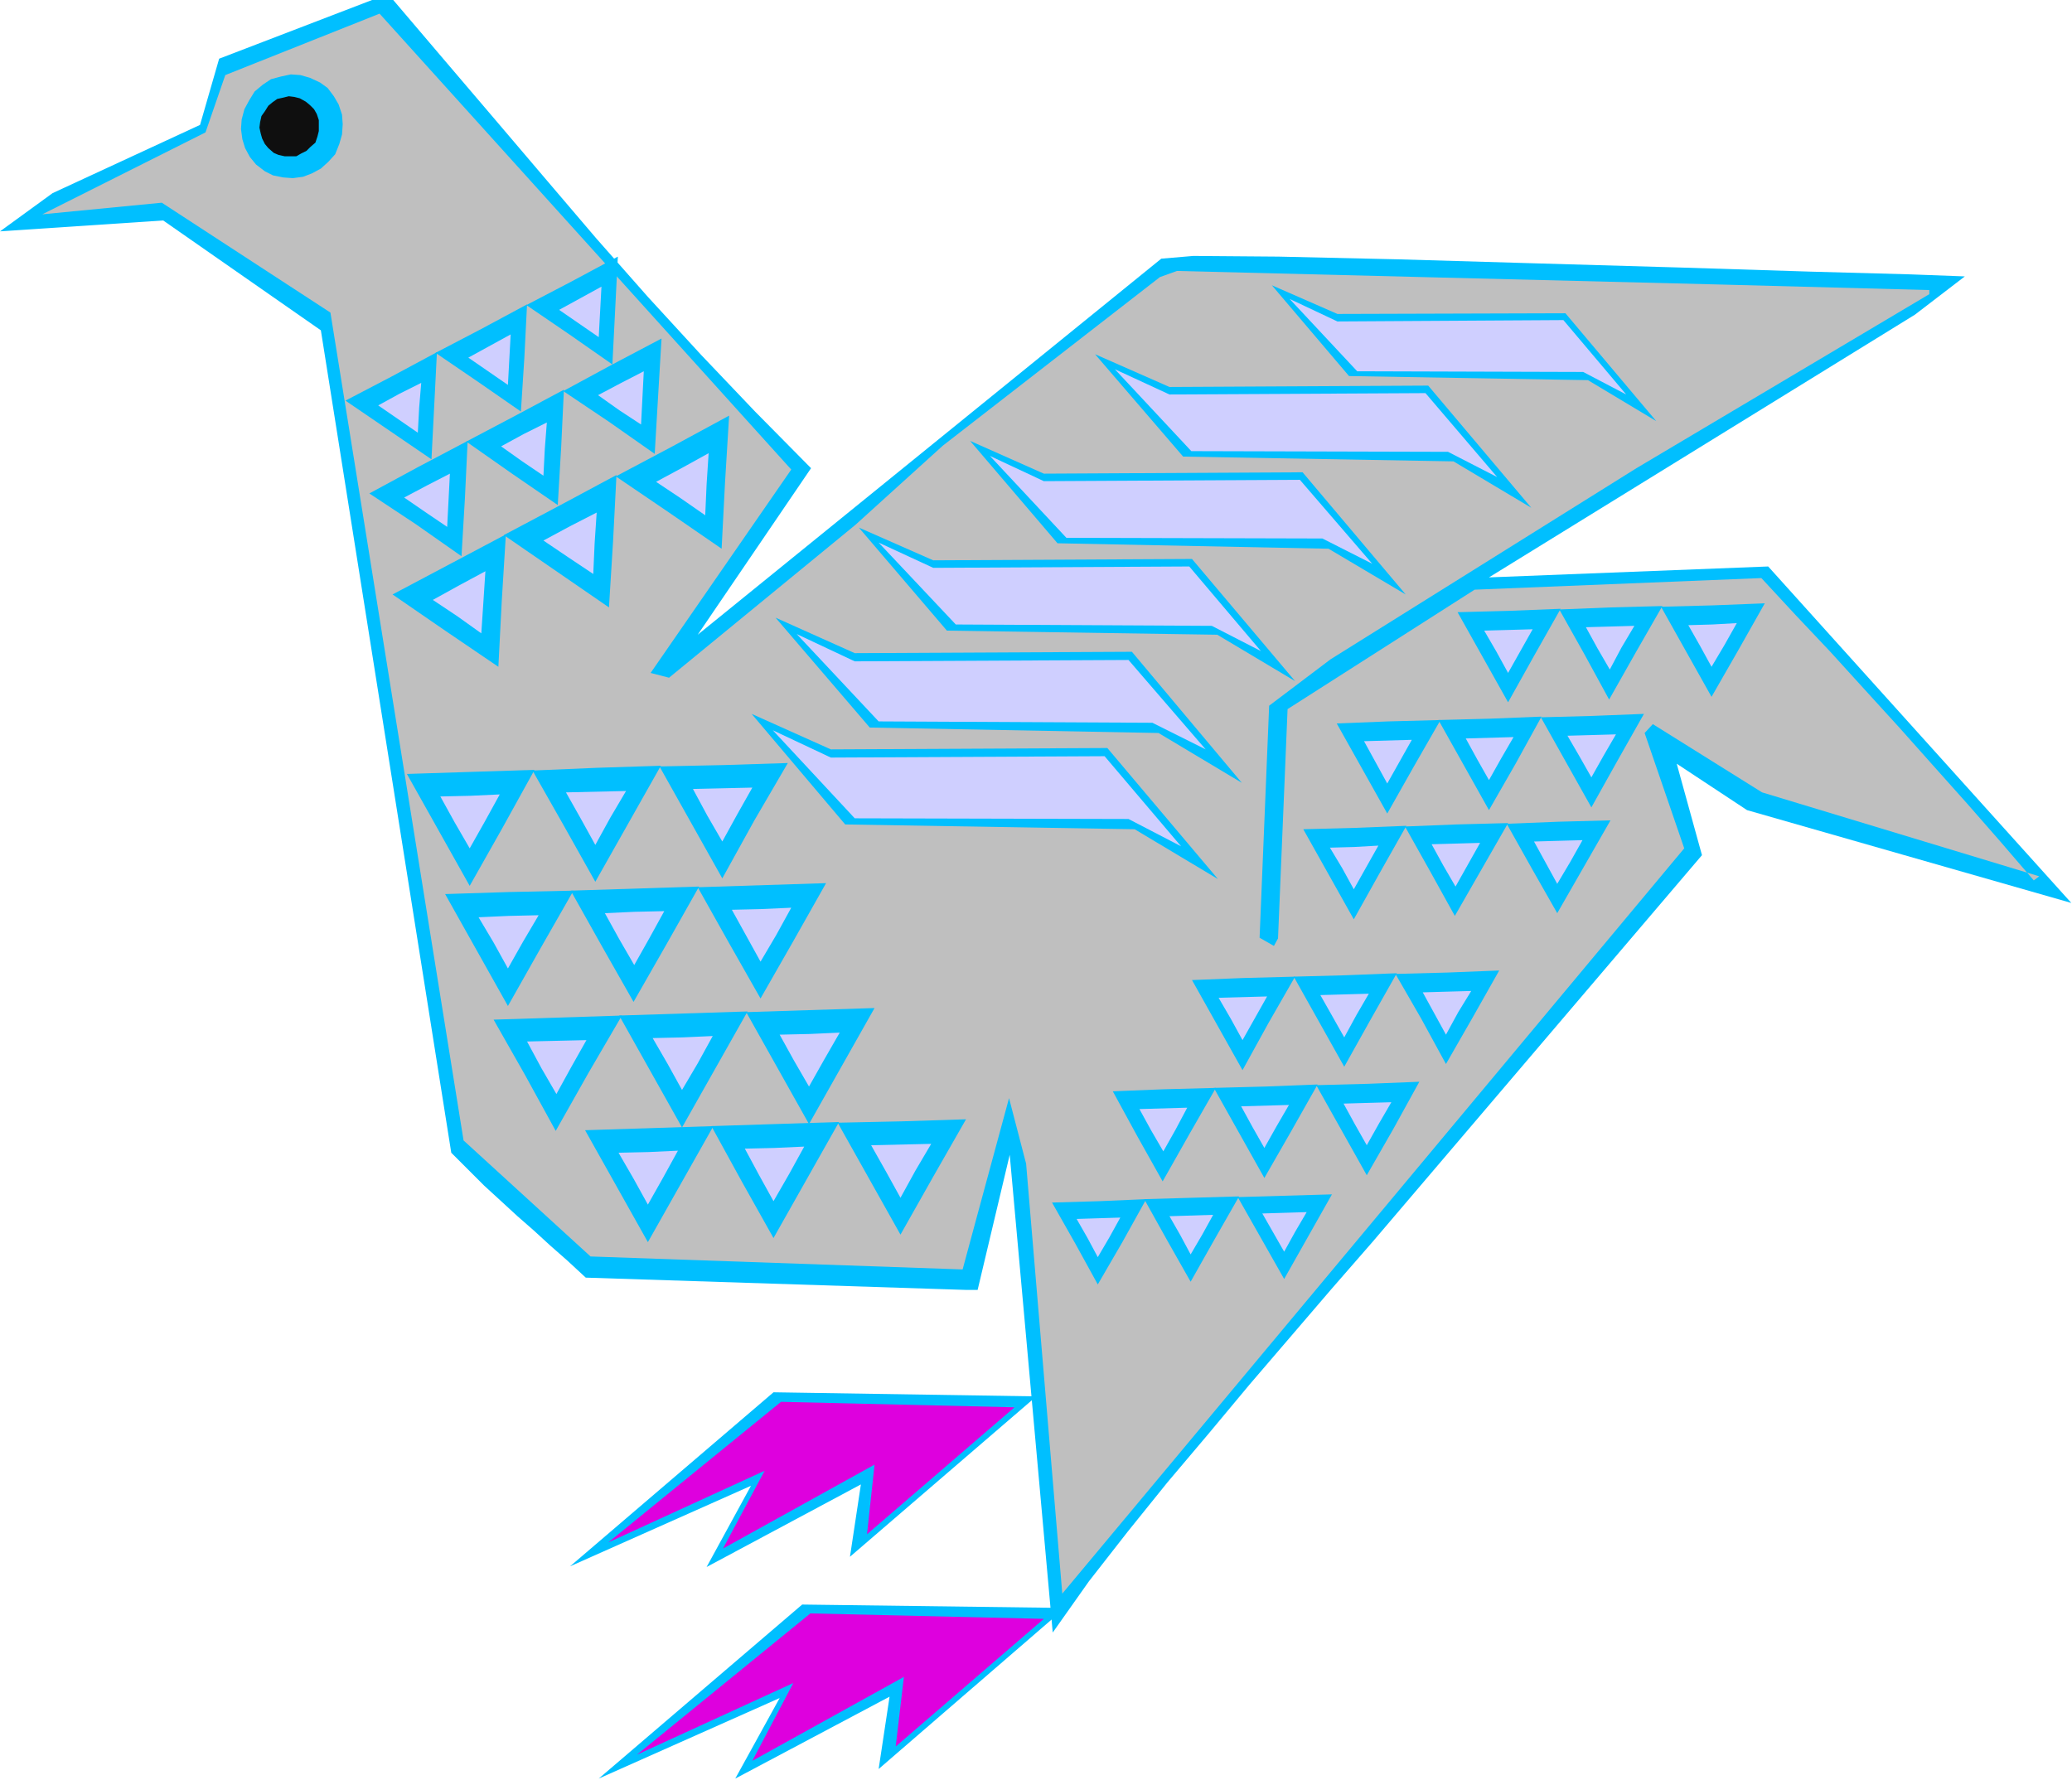 <svg xmlns="http://www.w3.org/2000/svg" width="490.455" height="421.386" fill-rule="evenodd" stroke-linecap="round" preserveAspectRatio="none" viewBox="0 0 3035 2608"><style>.brush1{fill:#00bfff}.pen1{stroke:none}.brush2{fill:#de00de}.brush4{fill:#cfcfff}</style><path d="m1518 2046-273 235 16-106-226 121 65-119-265 118 298-255 385 6z" class="pen1 brush1"/><path d="m1486 2062-216 186 11-102-222 123 61-114-229 105 253-206 342 8z" class="pen1 brush2"/><path d="m2559 1187-103-68 37 134-482 566-61 70-60 70-60 70-60 72-60 71-58 72-57 73-53 75-63-700-47 198h-17l-557-18-27-25-25-22-24-22-24-21-25-23-24-22-24-24-24-24L470 484 239 323 0 339l77-56 216-100 28-97L545 0h31l74 87 75 88 74 87 75 88 75 85 78 85 79 83 82 83-166 244 679-551 47-4 125 1 176 4 205 6 208 6 190 6 146 4 80 3-73 56-624 385 409-16 444 493-475-136z" class="pen1 brush1"/><path d="m2581 1161-160-100-12 13 58 169-911 1092-53-630-25-96-48 177-20 74-545-19-186-170L484 458 237 297 62 314l239-120 29-84 226-90 603 668-206 298 27 7 273-224 128-116 318-247 25-9 800 20 302 8v6l-429 255-448 280-90 68-14 340 21 12 6-11 14-336 274-175 420-17 50 54 51 54 50 55 51 56 49 55 50 56 49 56 49 57 8-6-406-123z" class="pen1" style="fill:#bfbfbf"/><path d="m1560 2356-273 236 16-106-226 120 65-118-265 118 298-255 385 5z" class="pen1 brush1"/><path d="m1529 2372-217 187 12-102-222 123 60-114-229 105 254-207 342 8z" class="pen1 brush2"/><path d="m1101 1046 137 162 424 7 122 73-162-192-405 2-116-52z" class="pen1 brush1"/><path d="m1132 1070 120 129 401 1 77 40-112-132-401 2-85-40z" class="pen1 brush4"/><path d="m1136 905 138 161 423 8 122 73-161-192-406 2-116-52z" class="pen1 brush1"/><path d="m1167 929 120 128 401 2 78 39-113-131-401 2-85-40z" class="pen1 brush4"/><path d="m1258 773 129 151 396 6 114 68-151-179-379 2-109-48z" class="pen1 brush1"/><path d="m1287 795 113 120 375 2 72 37-105-124-375 2-80-37z" class="pen1 brush4"/><path d="m1421 646 128 150 397 8 113 67-151-179-379 2-108-48z" class="pen1 brush1"/><path d="m1450 668 112 120 375 1 73 37-106-123-375 2-79-37z" class="pen1 brush4"/><path d="m1604 519 129 150 396 7 114 68-151-179-379 2-109-48z" class="pen1 brush1"/><path d="m1633 541 112 120 376 1 72 37-105-123-375 2-80-37z" class="pen1 brush4"/><path d="m1863 418 113 133 350 6 100 60-133-158-334 1-96-42z" class="pen1 brush1"/><path d="m1889 438 99 106 331 1 63 33-92-109-331 2-70-33z" class="pen1 brush4"/><path d="m575 871 83-44 83-44-6 97-5 97-78-53-77-53z" class="pen1 brush1"/><path d="m634 879 38-21 39-21-3 46-3 45-35-25-36-24z" class="pen1 brush4"/><path d="m738 784 83-44 82-44-5 97-6 97-77-53-77-53z" class="pen1 brush1"/><path d="m796 792 39-21 39-20-3 45-2 45-36-24-37-25z" class="pen1 brush4"/><path d="m902 698 83-44 83-45-6 98-5 97-77-53-78-53z" class="pen1 brush1"/><path d="m961 706 39-21 38-21-3 46-2 45-36-25-36-24z" class="pen1 brush4"/><path d="m857 1656 94-3 94-3-48 85-48 85-46-82-46-82z" class="pen1 brush1"/><path d="m906 1689 44-1 43-2-22 40-22 39-21-38-22-38z" class="pen1 brush4"/><path d="m1042 1650 93-3 94-3-48 85-48 85-46-82-45-82z" class="pen1 brush1"/><path d="m1091 1683 43-1 44-2-22 40-23 40-21-38-21-39z" class="pen1 brush4"/><path d="m1227 1645 94-2 94-3-48 84-48 85-46-82-46-82z" class="pen1 brush1"/><path d="m1276 1678 44-1 44-1-23 39-22 40-21-38-22-39z" class="pen1 brush4"/><path d="m2135 897 76-2 75-3-39 69-38 68-37-66-37-66z" class="pen1 brush1"/><path d="m2174 924 36-1 35-1-18 32-18 32-17-31-18-31z" class="pen1 brush4"/><path d="m2284 893 75-3 76-2-39 68-39 69-36-66-37-66z" class="pen1 brush1"/><path d="m2323 919 36-1 35-1-19 32-17 32-18-31-17-31z" class="pen1 brush4"/><path d="m2433 889 76-2 76-3-39 69-39 68-37-66-37-66z" class="pen1 brush1"/><path d="m2473 916 35-1 36-2-18 32-19 32-17-31-17-30z" class="pen1 brush4"/><path d="m1958 1060 76-3 76-2-39 68-39 69-37-66-37-66z" class="pen1 brush1"/><path d="m1998 1086 35-1 35-1-18 32-18 32-17-31-17-31z" class="pen1 brush4"/><path d="m2107 1055 76-2 75-3-38 69-39 68-37-66-37-66z" class="pen1 brush1"/><path d="m2147 1082 35-1 35-1-18 31-18 32-17-30-17-31z" class="pen1 brush4"/><path d="m2257 1051 75-2 76-3-39 69-38 68-37-66-37-66z" class="pen1 brush1"/><path d="m2296 1078 36-1 35-1-18 31-18 32-17-30-18-31z" class="pen1 brush4"/><path d="m1909 1215 76-2 75-3-39 69-38 68-37-66-37-66z" class="pen1 brush1"/><path d="m1948 1242 36-1 35-2-18 32-18 32-17-31-18-30z" class="pen1 brush4"/><path d="m2058 1211 75-3 76-2-39 68-39 68-36-65-37-66z" class="pen1 brush1"/><path d="m2097 1237 36-1 35-1-18 32-18 32-18-31-17-31z" class="pen1 brush4"/><path d="m2207 1207 76-3 76-2-39 68-39 68-37-65-37-66z" class="pen1 brush1"/><path d="m2247 1233 35-1 36-1-18 32-19 32-17-31-17-31z" class="pen1 brush4"/><path d="m1746 1436 75-3 76-2-39 68-38 69-37-66-37-66z" class="pen1 brush1"/><path d="m1785 1462 36-1 35-1-18 32-18 32-17-31-18-31z" class="pen1 brush4"/><path d="m1895 1431 75-2 76-3-39 69-38 68-37-66-37-66z" class="pen1 brush1"/><path d="m1934 1458 35-1 36-1-18 31-18 33-18-32-17-30z" class="pen1 brush4"/><path d="m2044 1427 76-2 76-3-39 69-39 68-36-66-38-66z" class="pen1 brush1"/><path d="m2084 1454 35-1 36-1-19 31-18 33-17-31-17-31z" class="pen1 brush4"/><path d="m1630 1599 75-3 76-2-39 68-39 69-37-66-36-66z" class="pen1 brush1"/><path d="m1669 1625 35-1 35-1-17 32-18 32-18-31-17-31z" class="pen1 brush4"/><path d="m1778 1594 76-2 76-3-39 69-39 68-37-66-37-66z" class="pen1 brush1"/><path d="m1818 1621 35-1 35-1-18 31-18 32-17-30-17-31z" class="pen1 brush4"/><path d="m1928 1590 76-2 75-3-38 69-39 68-37-66-37-66z" class="pen1 brush1"/><path d="m1968 1617 35-1 35-1-18 31-18 32-17-30-17-31z" class="pen1 brush4"/><path d="m1541 1762 69-2 69-3-35 63-36 62-33-60-34-60z" class="pen1 brush1"/><path d="m1577 1786 32-1 32-1-16 29-17 29-15-28-16-28z" class="pen1 brush4"/><path d="m1676 1757 70-2 69-2-36 63-35 62-34-60-34-61z" class="pen1 brush1"/><path d="m1713 1782 32-1 32-1-16 29-17 29-15-28-16-28z" class="pen1 brush4"/><path d="m1813 1754 69-2 69-2-35 62-35 62-34-60-34-60z" class="pen1 brush1"/><path d="m1849 1778 33-1 32-1-17 29-16 29-16-28-16-28z" class="pen1 brush4"/><path d="m723 1494 94-3 94-3-49 84-48 85-45-82-46-81z" class="pen1 brush1"/><path d="m772 1526 44-1 43-1-22 39-22 40-22-38-21-39z" class="pen1 brush4"/><path d="m907 1488 94-3 94-3-48 85-48 85-46-82-46-82z" class="pen1 brush1"/><path d="m956 1521 44-1 44-2-22 40-23 39-21-38-22-38z" class="pen1 brush4"/><path d="m1093 1483 94-3 94-3-48 85-48 85-46-82-46-82z" class="pen1 brush1"/><path d="m1142 1516 44-1 44-2-23 40-22 39-22-38-21-38z" class="pen1 brush4"/><path d="m652 1310 94-3 94-2-48 84-48 85-46-82-46-82z" class="pen1 brush1"/><path d="m701 1344 44-2 44-1-23 39-22 39-21-38-22-37z" class="pen1 brush4"/><path d="m836 1305 94-3 94-3-48 85-48 84-46-81-46-82z" class="pen1 brush1"/><path d="m886 1338 43-2 44-1-22 40-22 39-22-38-21-38z" class="pen1 brush4"/><path d="m1022 1300 94-3 94-3-48 85-48 84-46-81-46-82z" class="pen1 brush1"/><path d="m1072 1333 43-1 44-2-22 40-23 39-21-38-21-38z" class="pen1 brush4"/><path d="m596 1134 94-3 93-3-47 85-48 85-46-82-46-82z" class="pen1 brush1"/><path d="m645 1167 44-1 43-2-22 40-22 39-22-38-21-38z" class="pen1 brush4"/><path d="m780 1129 94-4 94-3-48 85-48 85-46-82-46-81z" class="pen1 brush1"/><path d="m829 1161 44-1 44-1-23 39-22 40-21-38-22-39z" class="pen1 brush4"/><path d="m966 1123 94-2 94-3-49 84-47 85-46-82-46-82z" class="pen1 brush1"/><path d="m1015 1156 44-1 43-1-22 39-22 40-22-38-21-39z" class="pen1 brush4"/><path d="m541 723 72-39 72-38-4 84-5 85-67-47-68-45z" class="pen1 brush1"/><path d="m592 729 34-18 33-17-2 39-2 39-31-21-32-22z" class="pen1 brush4"/><path d="m683 647 72-38 71-38-4 84-5 85-67-46-67-47z" class="pen1 brush1"/><path d="m734 654 33-18 34-17-3 39-2 39-31-21-31-22z" class="pen1 brush4"/><path d="m825 573 72-39 72-38-5 84-5 85-67-47-67-45z" class="pen1 brush1"/><path d="m876 579 34-18 33-17-2 39-2 39-32-21-31-22z" class="pen1 brush4"/><path d="m506 587 67-35 67-36-4 79-4 78-63-43-63-43z" class="pen1 brush1"/><path d="m554 594 31-17 32-16-3 36-2 37-29-20-29-20z" class="pen1 brush4"/><path d="m638 517 67-35 67-36-4 79-5 78-62-43-63-43z" class="pen1 brush1"/><path d="m686 524 31-17 31-17-2 37-2 37-29-20-29-20z" class="pen1 brush4"/><path d="m771 447 67-35 67-36-4 79-4 79-63-44-63-43z" class="pen1 brush1"/><path d="m819 454 31-17 31-17-2 37-2 37-29-20-29-20z" class="pen1 brush4"/><path d="m365 147 8-13 12-10 12-8 15-4 14-3 14 1 14 4 15 7 11 8 9 12 7 12 5 15 1 14-1 15-4 14-6 15-10 11-11 10-13 7-13 5-15 2-14-1-15-3-12-6-13-10-9-11-7-13-4-13-2-15 1-14 4-15 7-13z" class="pen1 brush1"/><path d="m388 163 5-8 6-5 7-5 9-2 8-2 8 1 8 2 9 5 6 5 6 6 4 7 3 9v16l-2 8-3 9-7 6-6 6-8 4-7 4h-17l-9-2-7-3-8-7-5-6-4-8-2-7-2-9 1-8 2-9 5-7z" class="pen1" style="fill:#0f0f0f"/></svg>
